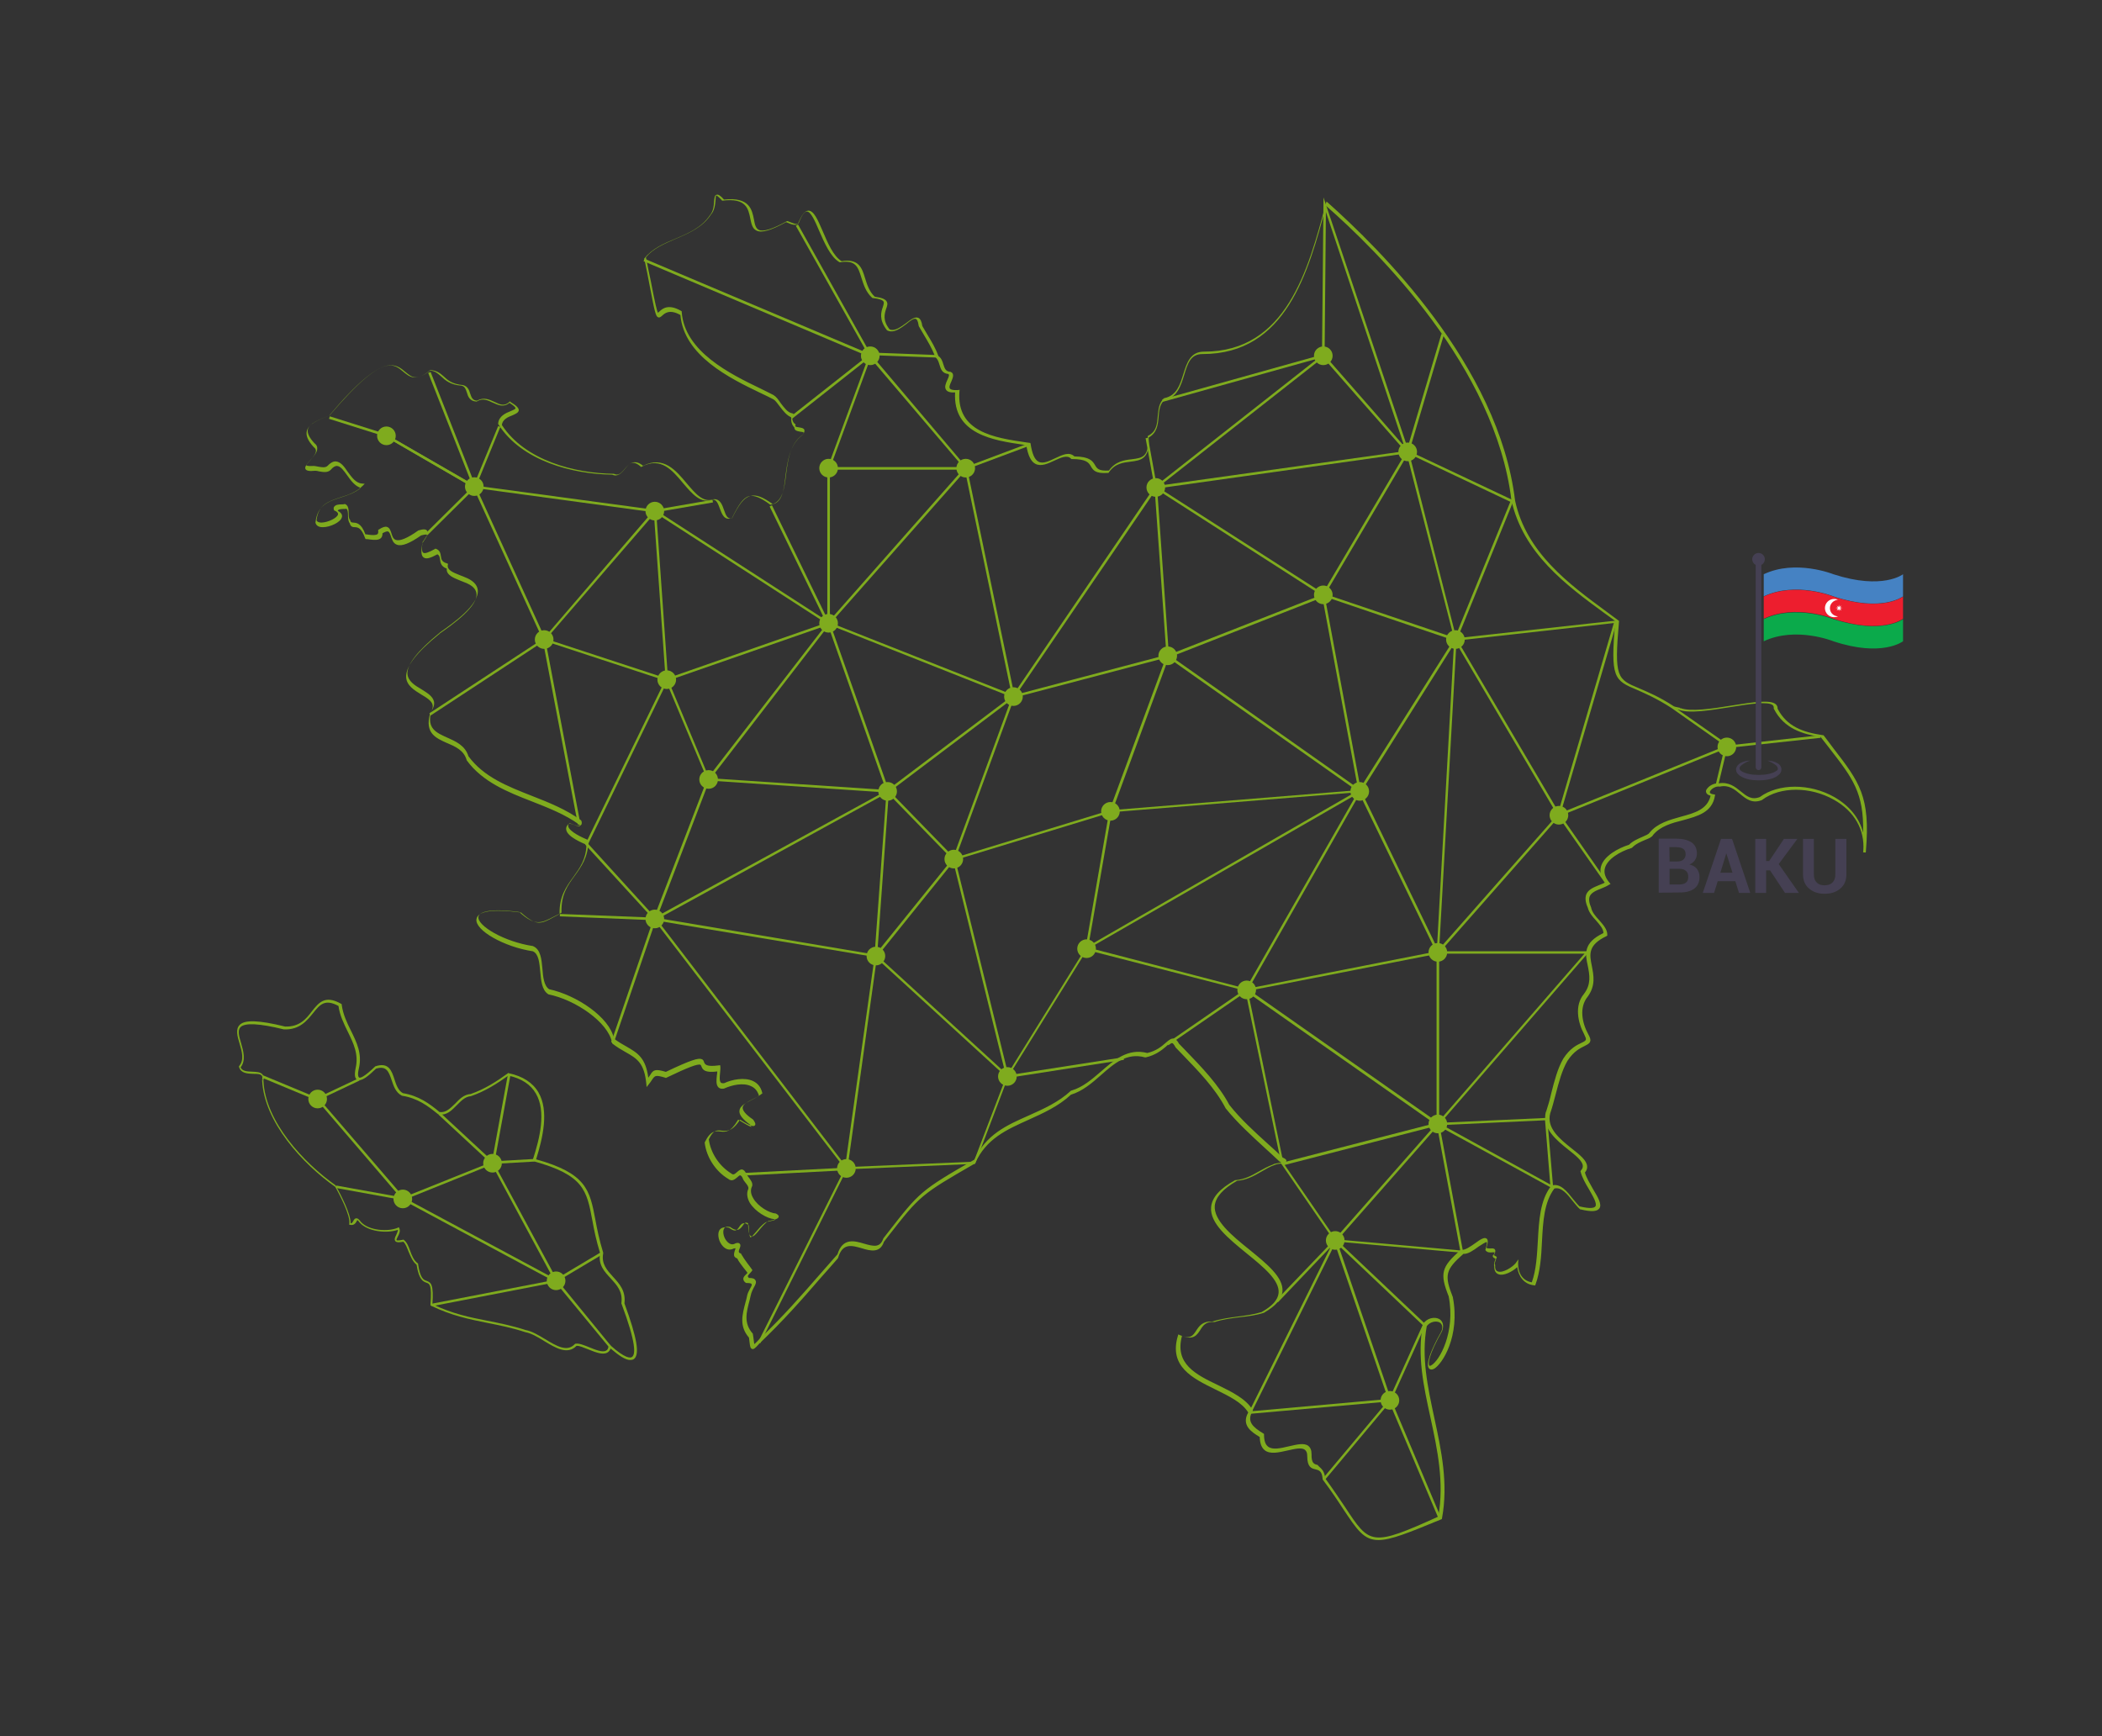 <?xml version="1.0" encoding="utf-8"?>
<!-- Generator: Adobe Illustrator 24.2.3, SVG Export Plug-In . SVG Version: 6.00 Build 0)  -->
<svg version="1.1" id="Layer_1" xmlns="http://www.w3.org/2000/svg" xmlns:xlink="http://www.w3.org/1999/xlink" x="0px" y="0px"
	 viewBox="0 0 968.8 800.3" style="enable-background:new 0 0 968.8 800.3;" xml:space="preserve">
<rect x="0" y="0" width="968.8" height="800.3" fill="#333333" stroke="none"/>
<style type="text/css">
	.st0{fill:#7FAB1E;}
	.st1{fill:#454053;}
	.st2{fill:#4582C3;}
	.st3{fill:#0BAA4B;}
	.st4{fill:#ED1E2E;}
	.st5{fill:#FFFFFF;}
</style>
<g>
	<g>
		<polygon class="st0" points="390.4,540 301,423.4 407.2,365.2 326.5,359.8 326.6,358.7 411.1,364.3 302.7,423.8 389.6,537.2 
			403.3,439.6 463.3,494.5 439,395.7 512.6,373.2 501.5,436.8 574.2,455.7 626.1,364.7 609.1,273.3 670.1,293.9 648.2,208.6 
			609.8,164.8 533.3,224.9 538.8,302.8 466.6,321.8 444.6,216.1 401.2,165.1 382.5,215.9 382.5,288.4 302.5,236.7 307.9,313.3 
			306.8,313.4 301.4,237 250.6,295.8 218.2,224.8 177.7,201.3 178.3,200.4 219.1,223.9 251,293.8 301.2,235.4 301.2,234.5 
			301.7,234.8 302.3,234.2 302.4,235.3 381.3,286.3 381.3,215.8 381.4,215.7 400.9,162.8 445.6,215.6 445.7,215.8 467.5,320.4 
			537.6,301.9 532.1,224.3 532.4,224.2 610,163.2 649.3,208.1 649.3,208.2 671.6,295.7 610.6,275 627.3,364.8 627.2,365 
			574.8,456.9 574.4,456.8 500.2,437.7 511.1,374.8 440.3,396.4 465.3,497.8 404.1,441.8 		"/>
	</g>
	<g>
		
			<rect x="210.1" y="515.2" transform="matrix(0.18 -0.984 0.984 0.18 -318.148 650.08)" class="st0" width="41.3" height="1.2"/>
	</g>
	<g>
		
			<rect x="227" y="535" transform="matrix(0.998 -5.665993e-02 5.665993e-02 0.998 -29.966 14.271)" class="st0" width="19.4" height="1.2"/>
	</g>
	<g>
		<circle class="st0" cx="326.6" cy="359.3" r="4.3"/>
	</g>
	<g>
		<circle class="st0" cx="307.3" cy="313.3" r="4.3"/>
	</g>
	<g>
		<circle class="st0" cx="250.8" cy="294.8" r="4.3"/>
	</g>
	<g>
		<circle class="st0" cx="301.8" cy="423.6" r="4.3"/>
	</g>
	<g>
		<circle class="st0" cx="381.9" cy="287.3" r="4.3"/>
	</g>
	<g>
		<circle class="st0" cx="301.8" cy="235.6" r="4.3"/>
	</g>
	<g>
		<circle class="st0" cx="178.1" cy="200.9" r="4.3"/>
	</g>
	<g>
		<circle class="st0" cx="218.6" cy="224.3" r="4.3"/>
	</g>
	<g>
		<circle class="st0" cx="381.9" cy="215.8" r="4.3"/>
	</g>
	<g>
		<circle class="st0" cx="445.1" cy="215.8" r="4.3"/>
	</g>
	<g>
		<circle class="st0" cx="467.1" cy="321.1" r="4.3"/>
	</g>
	<g>
		<circle class="st0" cx="401.1" cy="164" r="4.3"/>
	</g>
	<g>
		<circle class="st0" cx="609.9" cy="164" r="4.3"/>
	</g>
	<g>
		<circle class="st0" cx="609.9" cy="274.2" r="4.3"/>
	</g>
	<g>
		<circle class="st0" cx="648.8" cy="208.3" r="4.3"/>
	</g>
	<g>
		<circle class="st0" cx="532.7" cy="224.7" r="4.3"/>
	</g>
	<g>
		<circle class="st0" cx="538.2" cy="302.3" r="4.3"/>
	</g>
	<g>
		<circle class="st0" cx="511.8" cy="374" r="4.3"/>
	</g>
	<g>
		<circle class="st0" cx="409.1" cy="364.8" r="4.3"/>
	</g>
	<g>
		<circle class="st0" cx="500.8" cy="437.3" r="4.3"/>
	</g>
	<g>
		<circle class="st0" cx="439.6" cy="396" r="4.3"/>
	</g>
	<g>
		<circle class="st0" cx="403.7" cy="440.7" r="4.3"/>
	</g>
	<g>
		<circle class="st0" cx="626.7" cy="364.8" r="4.3"/>
	</g>
	<g>
		<circle class="st0" cx="670.8" cy="294.8" r="4.3"/>
	</g>
	<g>
		<circle class="st0" cx="718.5" cy="375.8" r="4.3"/>
	</g>
	<g>
		<circle class="st0" cx="662.7" cy="439" r="4.3"/>
	</g>
	<g>
		<circle class="st0" cx="574.6" cy="456.3" r="4.3"/>
	</g>
	<g>
		<circle class="st0" cx="662.7" cy="518.1" r="4.3"/>
	</g>
	<g>
		<circle class="st0" cx="256.3" cy="590.4" r="4.3"/>
	</g>
	<g>
		<circle class="st0" cx="464.3" cy="496.2" r="4.3"/>
	</g>
	<g>
		<circle class="st0" cx="390.1" cy="538.6" r="4.3"/>
	</g>
	<g>
		<circle class="st0" cx="227" cy="536.2" r="4.3"/>
	</g>
	<g>
		
			<ellipse transform="matrix(3.327784e-02 -0.999 0.999 3.327784e-02 -372.58 719.984)" class="st0" cx="185.9" cy="552.6" rx="4.3" ry="4.3"/>
	</g>
	<g>
		<circle class="st0" cx="146.4" cy="506.6" r="4.3"/>
	</g>
	<g>
		<circle class="st0" cx="640.6" cy="645.5" r="4.3"/>
	</g>
	<g>
		<circle class="st0" cx="615.4" cy="571.8" r="4.3"/>
	</g>
	<g>
		<circle class="st0" cx="795.9" cy="344.3" r="4.3"/>
	</g>
	<g>
		<polygon class="st0" points="280.6,620.9 255.8,590.8 226.7,536.8 185.7,553.3 145.5,506.4 165.2,497.1 165.7,498.1 147.3,506.8 
			186.1,551.9 227.2,535.4 256.8,590.1 281.5,620.3 		"/>
	</g>
	<g>
		
			<rect x="133.2" y="487.8" transform="matrix(0.384 -0.923 0.923 0.384 -380.543 432.447)" class="st0" width="1.2" height="27.2"/>
	</g>
	<g>
		<polygon class="st0" points="199.1,602.1 198.8,601 254.6,590.2 185.7,553.2 154.8,547.6 155.1,546.5 186.1,552.1 258,590.7 		"/>
	</g>
	<g>
		
			<rect x="214.2" y="508.1" transform="matrix(0.68 -0.733 0.733 0.68 -315.978 325.319)" class="st0" width="1.2" height="33.4"/>
	</g>
	<g>
		<g>
			<path class="st0" d="M635.3,709.9c-6.8,0-9.9-4.8-16.3-14.4c-2.4-3.7-5.4-8.2-9.3-13.4l-0.1-0.2v-0.2c-0.3-3.7-1.8-4-3.3-4.4
				c-1.8-0.4-3.8-0.9-3.8-6.1c0-1.4-0.3-2.3-1.1-2.9c-1.5-1.2-4.7-0.4-7.9,0.3c-4,0.9-8.1,1.9-10.6-0.1c-1.5-1.2-2.2-3.2-2.3-6.1
				c-3.8-2.3-8.6-5.4-5.3-11.3c-2.8-4.6-8.8-7.5-15.1-10.6c-10.6-5.2-21.6-10.6-17.3-24.8l0.2-0.6l0.6,0.3c4.9,2.1,6.1,0.3,7.6-2
				c1.3-2,2.9-4.5,7.4-4.2c3.7-1.2,7.8-1.8,11.7-2.3c3.8-0.5,7.6-1,11.1-2.1c4.9-2.8,7.5-5.6,7.8-8.8c0.5-5.8-6.9-11.9-14.8-18.3
				c-8.3-6.8-17-13.8-16.3-21.3c0.4-4.4,4-8.5,10.9-12.3l0.1-0.1h0.2c4.1-0.3,7.3-2,10.6-3.9c2.1-1.2,4.3-2.4,6.7-3.3
				c0.4-0.3,1.3-0.5,2.6-0.7c0.4-0.1,1-0.2,1.4-0.3c-0.2-0.1-0.4-0.2-0.8-0.3l-0.2-0.1c-2.2-2.1-4.5-4.2-6.7-6.2
				c-6.3-5.8-12.8-11.7-18.1-18.3c-4.9-9.4-12.7-17.3-20.1-25c-1-1-2-2.1-3-3.1l-0.1-0.2c-0.6-1.1-1.1-1.8-1.6-1.8
				c-0.7-0.2-1.7,0.7-2.8,1.7c-2,1.7-4.8,3.9-9.2,4.9h-0.2h-0.2c-8.3-2.3-14.2,2.8-20.3,8.2c-4.2,3.7-8.5,7.4-13.8,9
				c-5.8,5.4-12.8,8.5-19.6,11.6c-10,4.5-19.5,8.7-24.5,19.9l-0.1,0.2l-0.2,0.1c-24.8,14.3-25.2,14.7-39.8,33.4l-2,2.6
				c-1.8,5.4-6.3,4.2-10.2,3c-4.6-1.3-8.8-2.6-10.9,4.3l-0.1,0.3c-2.8,3.2-5.4,6.2-8.1,9.2c-8.8,10.2-17.2,19.7-28.2,30.2
				c-1.8,2.1-2.6,2.7-3.3,2.4c-0.8-0.3-0.9-1.3-1.1-2.8c-0.1-0.8-0.2-1.6-0.3-2.4c-4.6-5.3-3.1-10.6-1.6-16.3
				c0.3-1.1,0.6-2.2,0.8-3.3c0.2-0.9,0.7-1.9,1.2-2.8c0.5-0.9,1.1-1.9,0.8-2.3c-0.1-0.2-0.5-0.5-2.3-0.5h-0.2l-0.2-0.1
				c-0.7-0.5-1.1-1.1-1.1-1.7c-0.1-0.9,0.7-1.6,1.3-2.2c0.3-0.3,0.4-0.4,0.6-0.7c-0.6-0.8-1.2-1.6-1.8-2.3c-1.1-1.5-2.2-2.8-2.9-4.3
				c-0.6-0.2-1-0.5-1.3-0.9c-0.4-0.8-0.1-1.9,0.2-2.8c0.1-0.3,0.3-0.8,0.3-1c0,0-0.3,0-0.8,0.1c-1.7,0.9-3.4,0.6-4.9-0.9
				c-2-2-2.8-5.5-1.8-7.4c0.4-0.8,1.6-1.9,4.3-1.3l0.3,0.1c1.2,0.9,2.1,1.3,2.8,1.2c0.7-0.1,1.2-0.8,1.7-1.5c0.5-0.8,1.1-1.7,2-1.8
				c0.7-0.2,1.3,0.1,2.2,0.7l0.3,0.2v0.3c0.1,4.7,0.7,5.3,0.8,5.3c0.4,0,1.5-1.4,2.3-2.3c1.3-1.5,2.8-3.4,4.6-4.6l0.2-0.1
				c0.2-0.1,0.7-0.2,1.2-0.3c0.7-0.2,2.5-0.5,3-0.8c-0.1-0.1-0.2-0.2-0.3-0.3c-3.4-0.3-8.8-3.5-11.3-7.5c-1.3-2.3-1.6-4.5-0.7-6.5
				c0.2-1-0.6-1.9-1.3-2.8c-0.5-0.7-1.1-1.3-1.3-2.1c-0.5-1.1-0.9-1.3-1.1-1.3c-0.3-0.1-0.9,0.4-1.4,0.9c-1,0.8-2.4,2.2-4.2,0.7
				c-5.7-3.4-10-9.9-10.8-16.6v-0.2l0.1-0.2c2.6-5.3,4.9-5.1,7.2-4.8c2.2,0.2,4.5,0.5,7.8-5l0.3-0.5l0.5,0.3
				c2.8,1.8,4.9,2.9,5.7,3.1c-0.1-0.2-0.3-0.5-0.6-1c-3.6-2.6-5.2-4.7-5-6.5c0.2-2.2,2.7-3.4,5.3-4.8c1.3-0.7,2.7-1.3,3.7-2.2
				c-0.7-2.1-1.8-3.5-3.6-4.3c-3.7-1.8-8.9-0.5-12.3,1l-0.2,0.1c-1.1,0.2-1.9,0-2.5-0.5c-1.3-1.2-1-3.5-0.8-5.6
				c0.1-0.7,0.2-1.3,0.2-1.8c-5.7,0.7-6.7-0.7-7.3-2.3c-0.2-0.5-0.3-0.7-0.5-0.8c-1.3-0.5-5.9,1.3-15.7,6l-0.2,0.1l-0.2-0.1
				c-4.6-1.4-4.8-1-6.1,0.8c-0.4,0.7-1,1.5-1.8,2.5l-0.8,1l-0.1-1.3c-0.9-9.8-4.2-11.8-9.7-14.9c-1.8-1-3.8-2.2-5.9-3.8l-0.2-0.2
				v-0.3c-1.8-9.5-17.1-19.8-29.2-22.2l-0.2-0.1c-3-1.9-3.3-6.3-3.7-10.4s-0.7-8.2-3.4-9.4c-13.3-2-26.8-9.7-26-14.8
				c0.5-3.7,7.5-4.8,20.2-3.1h0.2l0.2,0.1c7.1,6.3,9.1,5.3,15.3,1.9c0.8-0.4,1.6-0.8,2.4-1.3c-0.2-8.2,3.2-12.7,6.3-17
				c3-4.2,5.9-8.1,6.1-14.9c-1.8-0.8-8.7-3.6-9.3-6.8c-0.2-0.7-0.1-1.8,1.1-2.8l0.2-0.2h0.3c0.3,0.1,0.9,0.3,1.6,0.5
				c0.8,0.3,2.7,1,3,0.8l0,0c0,0,0.1-0.2-0.1-0.7c-6.6-4.8-14.4-7.8-22-10.8c-11.1-4.3-22.6-8.9-29.9-18.8l-0.1-0.2
				c-1.3-4.6-5.3-6.3-9.1-7.9c-5.1-2.3-10.3-4.5-7.8-13.5l0.1-0.2c0.9-1.4,1.3-2.7,1.1-3.8c-0.4-2-2.8-3.4-5.3-4.9
				c-3.1-1.9-6.7-4.1-6.9-7.9c-0.3-4.8,4.5-11.2,15.2-19.9l0.5,0.6l-0.5-0.7l0.6-0.4c5.7-4,17.4-12.3,16.6-18.3
				c-0.3-2.1-2.1-3.8-5.3-5c-0.7-0.3-1.3-0.5-2-0.8c-3.2-1.3-6.7-2.6-6.4-5.6c-2.7-1-2.9-2.8-3.1-4.3c-0.2-1.2-0.3-1.8-1.2-2.3
				c-3.3,1.8-5.1,2.3-6.3,1.5c-1.2-0.8-1.3-2.7-0.7-6.3l0.1-0.3l0.3-0.5c0.6-0.9,2.1-3,1.8-3.4c0,0-0.3-0.4-2.7,0.3
				c-5.3,3.7-8.9,5.1-11.1,4.3c-1.8-0.6-2.3-2.4-2.8-3.8c-0.3-1-0.7-2-1.3-2.3c-0.5-0.2-1.4,0.1-2.6,0.8c0,0.9-0.2,1.7-0.7,2.2
				c-1.1,1.1-3.2,0.9-4.9,0.7c-0.7-0.1-1.3-0.2-1.8-0.2h-0.4l-0.2-0.4c-1.8-4.9-3.3-5-4.7-5.1c-0.9,0-2-0.1-2.4-1.8
				c-0.7-0.9-0.8-2.3-0.8-3.6s-0.1-2.7-0.8-3.1c-0.3,0.1-0.8,0.1-1.2,0.1c-0.8,0-2.3,0.1-2.6,0.6c0,0-0.1,0.1-0.1,0.3
				c1.8,0.9,2.1,2,1.9,2.8c-0.5,2.5-5.6,4.7-8.7,4.7c-2.6,0.1-3.3-1.3-3.5-2V241v-0.1c0.8-8.1,6.1-9.8,11.7-11.6
				c3.2-1,6.4-2.1,9.2-4.4c-2.7-0.8-4.6-3.4-6.3-5.8c-1.5-2.1-3-4.2-4.6-4.3c-0.9-0.1-1.9,0.5-3,1.8c-1.4,1.4-3.5,1-5.3,0.7
				c-0.7-0.2-1.3-0.3-1.9-0.3c-2.7,0.3-4,0-4.4-0.8c-0.5-1,0.6-2.2,2-3.8c1.3-1.5,3-3.3,2.8-4.8c-0.1-0.5-0.3-1-0.9-1.4
				c-2.8-3-3.8-5.4-3.3-7.5c0.8-3.3,5.2-5.1,10.3-7.1c12.9-15.3,21.8-22.7,27.8-23.2c3.4-0.3,5.5,1.5,7.4,3.1
				c2.9,2.4,5.2,4.3,11.1-0.7l0.2-0.2h0.3c2.9,0.2,4.4,1.5,6,2.9c1.8,1.7,3.9,3.6,8.9,4c2.2,0.6,2.8,2.3,3.3,3.9
				c0.6,1.8,1.1,3.2,3.2,3.3c3-1.8,5.7-0.5,8.1,0.6c2.4,1.2,4.5,2.1,6.7,0l0.3-0.3l0.3,0.3c2.8,1.7,3.8,2.8,3.8,3.8
				c-0.1,1.1-1.3,1.6-2.8,2.3c-2.1,0.8-4.7,1.9-5,4.5c10.7,16.4,33.6,22.3,51.6,22.5l0.3,0.1c1.8,0.8,3-0.3,4.7-2.3
				c1.9-2.3,4.3-4.9,8.5-1.5c9.4-4.7,15.1,2.1,20.1,8.1c4.1,4.8,7.6,9.1,12.5,7.3h0.1h0.1c2.8,0,3.7,2.7,4.5,5
				c0.9,2.7,1.7,4.3,3.7,3.8c3.1-6.2,5.3-9.4,8.5-10.3c2.7-0.7,5.7,0.5,10.3,3.8c4.3-1,5.1-6.5,5.8-12.8c0.9-6.8,1.9-14.7,7.9-19.1
				c0.6-0.8,0.5-1,0.5-1.1c-0.1-0.3-1-0.3-1.5-0.4c-1-0.2-2-0.3-2.5-1c-0.2-0.3-0.3-0.6-0.3-1c-1.2-1.1-1.7-3.2-1.3-4.6
				c-2.1-0.8-3.7-2.8-5.3-4.9c-1.1-1.4-2-2.8-3-3.4c-1.7-0.9-3.8-1.9-5.9-2.9c-14.2-6.8-35.4-17.2-37-36c-5-2.8-7.2-0.8-8.4,0.3
				c-0.6,0.5-1.1,1-1.8,0.8c-1.2-0.4-1.6-2.3-4.1-15.3c-0.6-3.2-1.3-6.9-2.3-11.5l-0.1-0.3l0.2-0.2c3.6-4.5,9-6.8,14.3-9
				c5.9-2.5,12-5.1,15.8-10.8c1.6-1.8,1.8-4.4,1.9-6.3c0.2-1.6,0.2-2.8,1.1-3.1c0.8-0.3,1.8,0.3,3.5,2.2c11.8-1.3,12.9,4.7,13.8,9.2
				c0.4,2.3,0.8,4.1,2.3,4.8c2,0.9,6.1-0.3,12.8-4l0.3-0.1l0.3,0.1c0.3,0.1,0.7,0.3,1,0.4c1.1,0.4,2.8,1.2,3.6,0.7
				c1.7-4.1,3.2-6,4.8-6l0,0c2.5,0,4.3,4.2,6.6,9.5c2.3,5.4,4.9,11.5,8.7,13.8c8-1.3,9.4,3.2,10.8,7.8c0.9,2.9,1.9,6.2,4.5,8.6
				c3.2,0.4,4.8,1.1,5.4,2.1c0.7,1,0.3,2.2-0.2,3.5c-0.7,2.2-1.7,5.3,1.6,9.4c2.3,1.1,5.2-1.1,7.7-2.9c2.1-1.6,3.9-3,5.5-2.4
				c1,0.4,1.6,1.7,1.9,3.8c0.8,1.3,1.6,2.7,2.3,3.9c2,3.3,3.8,6.3,5.1,9.9c1.4,1,1.9,2.5,2.3,3.9c0.6,1.8,1,3.3,3.3,3.4l0.2,0.1
				c1.7,0.8,0.8,2.8,0.2,4.3c-0.6,1.3-1.2,2.6-0.7,3.3c0.3,0.4,1.2,0.9,3.8,0.7l0.7-0.1l-0.1,0.7c-1.5,18.8,16.3,21.4,30.5,23.5
				l2.2,0.3l0.1,0.4c0.7,4.5,1.8,7.2,3.6,8.2c2.1,1.2,5-0.3,7.8-1.6c3.2-1.5,6.4-3.1,8.8-0.8c7.2,0.1,8.4,2.2,9.5,4
				c0.9,1.6,1.7,2.8,6.4,2.5c3.1-4.3,7.1-4.8,10.6-5.2c4.7-0.6,8.1-1,7.3-10.3v-0.4l0.3-0.2c3.7-1.9,4-5.3,4.3-8.9
				c0.3-3,0.5-6.2,2.9-8.3l0.1-0.1h0.2c5.6-1.2,7.1-6.3,8.6-11.1c1.6-5.1,3.2-10.3,9.5-10.3h0.1c37.9,0,48-37.9,56.1-68.3l0.3-0.9
				l0.7,0.6c23.2,20.7,78.7,74.9,86.2,137.3c5.2,24,24.8,38.4,42.2,51.2c1.8,1.3,3.7,2.7,5.4,4l0.3,0.2v0.3
				c-2.3,25.9-0.8,26.6,9.3,30.8c3.9,1.7,9.3,3.9,16,8.3l0,0c0.2,0.1,0.8,0.3,2.9,0.7l-0.1,0.7l0.2-0.6c4.6,1.8,14.8,0.3,23.8-1.2
				c9.5-1.5,17.8-2.8,20.2-0.5c0.6,0.5,0.8,1.2,0.8,2c4.3,8.2,11.5,10.8,20.8,12.2h0.3l0.2,0.2c1.5,2,3,3.9,4.3,5.7
				c12.1,15.7,17.2,22.3,15.1,47.4c0,0.3,0,0.5-0.1,0.8l-1.2-0.1c0-0.2,0.1-0.5,0.1-0.8c0.7-9.7-4.2-18.2-13.5-23.4
				c-10.9-6.2-24.8-6.2-33.1,0l-0.1,0.1c-4.5,1.8-7.3-0.5-10.1-2.8c-2.5-2.1-5.2-4.3-9.3-3.4h-0.1h-0.1c-1.3-0.3-3.3,0.7-4.1,1.8
				c-0.3,0.4-0.4,0.8-0.3,1c0.1,0.2,0.3,0.6,1.8,0.8l0.6,0.1l-0.1,0.6c-1.3,7.6-7.8,9.3-14.7,11.2c-5.2,1.3-10.5,2.8-13.8,6.8
				c-0.5,1-1.9,1.6-3.7,2.3c-1.9,0.8-4.3,1.8-5.9,3.5l-0.1,0.1l-0.2,0.1c-5.3,1.6-11.2,5.1-12.3,9.3c-0.6,2.2,0.2,4.5,2.2,6.8
				l0.4,0.5l-0.6,0.3c-1.1,0.7-2.4,1.3-3.7,1.8c-2.3,0.9-4.5,1.8-5.3,3.6c-0.5,1.3-0.3,3,0.7,5.3v0.1c0.4,1.9,2,3.8,3.6,5.5
				c1.9,2.2,3.9,4.4,3.8,6.9v0.3l-0.3,0.2c-8.8,4.2-7.9,8.5-6.8,13.9c0.8,4.2,1.8,8.9-1.9,14c-4.1,5-2.6,12.2,0.2,17.3
				c0.9,1.6,1.2,2.6,0.9,3.4c-0.3,1-1.3,1.4-2.6,2.1c-2,1-5,2.4-7.9,6.9c-2.5,4.3-4,10-5.4,15.4c-0.8,2.9-1.5,5.9-2.5,8.7l0,0
				c-1.8,6.9,4.5,11.9,10,16.3c3.7,2.9,6.8,5.4,7,8.1c0.1,1-0.2,2-1,2.9c0.6,2.3,2.2,4.9,3.7,7.6c2.3,3.8,4.3,7.2,2.9,9
				c-1,1.4-3.7,1.6-8.6,0.4h-0.2l-0.1-0.1c-1.1-0.9-2.1-2.3-3.3-3.7c-2.5-3.2-5.3-6.7-8.5-5.8c-4.7,6.3-5.2,15-5.7,24.3
				c-0.3,6.8-0.8,14-3,20l-0.2,0.4l-0.4-0.1c-4.9-0.5-7.3-4.4-7.8-8.4c-2.2,2.1-6.3,4.2-8.6,3.3c-1-0.3-2.1-1.3-2-3.8
				c-0.3-0.8,0.1-1.9,0.6-3.3l0,0c-0.5-0.3-1.2-0.6-1.3-1.2c0-0.3,0.2-0.7,0.6-1c0.3-0.7,0.3-0.8,0.3-0.8c-0.1,0-0.7,0-1,0
				c-0.9,0.1-2.3,0.2-3.1-0.8l-0.2-0.3l0.1-0.3c0.9-2.9,0.6-3.3,0.5-3.3c-0.4-0.2-2.5,1.3-3.8,2.1c-2.3,1.7-4.9,3.5-6.9,3.3
				c-8.3,7.3-8.9,9.8-4.9,19.9c3.5,18-4.9,31.1-8.7,33.1c-1.2,0.6-1.9,0.2-2.2-0.1c-1.7-1.7,0.4-7.9,5.6-17.1
				c0.8-1.9,0.5-3.4-0.8-4.2c-1.6-0.8-4.3-0.4-5.9,1.7c-2.6,14.2,0.4,27.9,3.5,42.4c3.2,14.8,6.5,30.2,3.5,46.3l-0.1,0.3l-0.3,0.1
				C649.1,706.6,641,709.9,635.3,709.9z M610.8,681.5c3.8,5.2,6.8,9.8,9.2,13.3c11.3,17.2,12,18.3,42.9,4.3
				c2.8-15.8-0.4-30.9-3.6-45.6c-3.2-14.7-6.2-28.5-3.5-43l0.1-0.3c1.9-2.7,5.3-3.3,7.4-2.2c1.8,1,2.3,3.2,1.3,5.7
				c-6.2,10.9-6.5,15.1-5.8,15.8c0.2,0.2,0.7,0,0.8-0.1c3.8-2,11.3-15.3,8.1-31.8c-4.2-10.6-3.4-13.6,5.4-21.3l0.2-0.2h0.3
				c1.6,0.3,4.3-1.6,6.4-3.1c2.3-1.7,4.1-2.8,5.1-2.1c0.8,0.5,0.8,1.8,0,4.3c0.5,0.3,1.3,0.3,1.9,0.3c0.8-0.1,1.6-0.1,2,0.5
				c0.4,0.6,0.1,1.4-0.2,2.1l-0.1,0.2l-0.2,0.1l-0.1,0.1c0.2,0.1,0.3,0.2,0.5,0.3c0.3,0.2,0.5,0.3,0.7,0.4l0.3,0.3l-0.3,0.7
				c-0.2,0.6-0.8,2.3-0.7,2.6l0.2,0.2v0.2c-0.1,1.6,0.3,2.6,1.3,2.9c2.3,0.8,6.8-2,8.3-4l1.1-1.6l-0.1,1.9c-0.1,3.6,1.5,7.9,6.3,8.7
				c2.1-5.8,2.4-12.7,2.8-19.3c0.5-9.1,1-18.4,6-25l0.1-0.2l0.2-0.1c4.1-1.3,7.2,2.8,9.9,6.2c1.1,1.3,2.1,2.6,3,3.4
				c5.1,1.2,6.8,0.7,7.3,0c0.9-1.3-1.1-4.6-2.9-7.8c-1.7-2.8-3.3-5.7-3.9-8.2l-0.1-0.2l0.2-0.3c0.7-0.8,1-1.5,0.9-2.3
				c-0.2-2.2-3.3-4.7-6.6-7.3c-5.5-4.4-12.4-9.9-10.4-17.6l0.9,0.3l-0.8-0.3c0.9-2.7,1.7-5.5,2.4-8.6c1.4-5.5,2.9-11.3,5.5-15.8
				c3.1-4.8,6.3-6.3,8.4-7.3c1.1-0.5,1.8-0.9,2-1.4c0.2-0.5-0.2-1.3-0.8-2.6c-2.9-5.4-4.5-13.2-0.1-18.5c3.5-4.6,2.6-8.9,1.8-13
				c-1.2-5.4-2.2-10.6,7.2-15.1c0-2-1.7-3.8-3.4-5.8c-1.7-1.8-3.3-3.8-3.8-5.9c-1.1-2.5-1.3-4.5-0.7-6.1c0.9-2.3,3.5-3.3,5.9-4.3
				c1-0.4,2.1-0.8,2.9-1.3c-2-2.4-2.7-4.9-2-7.3c1.3-4.8,7.8-8.4,12.9-10c1.8-1.8,4.3-2.8,6.3-3.7c1.4-0.6,2.8-1.2,3.1-1.8l0.1-0.1
				c3.5-4.3,9-5.8,14.3-7.3c6.3-1.7,12.3-3.3,13.8-9.7c-1.1-0.3-1.8-0.8-2-1.4c-0.3-0.7-0.1-1.4,0.6-2.1c1-1.3,3.3-2.4,5.1-2.2
				c4.7-0.8,7.6,1.6,10.2,3.7c2.7,2.2,5,4.1,8.8,2.6c8.6-6.3,23-6.4,34.3,0c7,4,11.7,9.8,13.3,16.5c0.4-18.5-4.8-25.1-15.3-38.7
				c-1.3-1.8-2.8-3.5-4.3-5.5c-8.3-1.3-16.8-3.8-21.5-12.9l-0.1-0.2v-0.2c0.1-0.5-0.1-0.9-0.4-1.3c-2-1.9-10.8-0.6-19.3,0.8
				c-9.6,1.5-19.4,3.2-24.3,1.2l0,0c-0.1,0-0.1,0-0.2,0l23.3,16.3l-0.7,0.9l-25.6-18l0,0c-6.8-4.4-12-6.6-15.8-8.3
				c-10.5-4.4-12.4-5.3-10-31.7c-1.7-1.3-3.4-2.5-5.2-3.8c-17.5-12.8-37.3-27.5-42.7-51.9c-7.4-61.4-61.7-114.9-85.4-135.7
				c-8.2,30.7-18.5,68.3-56.9,68.3h-0.1c-5.5,0-6.8,4.4-8.4,9.6c-1.5,4.9-3.2,10.5-9.3,11.8c-2,1.9-2.3,4.7-2.5,7.5
				c-0.3,3.7-0.7,7.4-4.6,9.6c0.7,10-3.7,10.5-8.3,11.1c-3.3,0.4-7.2,0.8-10,4.9l-0.2,0.3h-0.3c-5.8,0.4-6.8-1.3-7.8-3
				c-1-1.7-2-3.4-8.8-3.4h-0.2l-0.2-0.2c-1.7-1.8-4.6-0.5-7.6,0.9s-6.2,2.9-8.8,1.5c-2.1-1.1-3.4-3.9-4.2-8.6l-1.3-0.2
				c-13.8-2-32.6-4.8-31.5-24.1c-2.3,0.1-3.6-0.3-4.2-1.3c-0.8-1.2-0.1-2.9,0.6-4.4c0.8-1.7,1-2.4,0.5-2.8c-2.9-0.3-3.5-2.3-4.1-4.3
				c-0.4-1.3-0.8-2.6-1.8-3.3l-29.9-1.1l0.1-1.2l29.3,1.1c-1.3-3.2-3-6.1-4.8-9.1c-0.8-1.3-1.6-2.7-2.4-4.1l-0.1-0.3
				c-0.3-2.2-0.8-2.9-1.3-3.1c-0.9-0.4-2.7,0.9-4.3,2.3c-2.7,2-5.9,4.5-8.9,3l-0.2-0.2c-3.7-4.8-2.6-8.3-1.8-10.6
				c0.4-1.3,0.6-2,0.3-2.5c-0.4-0.7-2-1.3-4.8-1.6h-0.2l-0.2-0.1c-3-2.7-4-6.2-5-9.3c-1.5-4.8-2.5-8.3-9.8-7.1H387l-0.2-0.1
				c-4.1-2.5-6.8-8.8-9.3-14.5c-1.8-4.3-3.8-8.8-5.6-8.8l0,0c-0.8,0-2.1,0.9-3.8,5.4l-0.2,0.2c-1.2,1.1-3.3,0.3-4.8-0.4
				c-0.2-0.1-0.5-0.2-0.8-0.3c-7,3.8-11.2,5.1-13.6,3.9c-2-0.9-2.4-3.2-2.9-5.6c-0.9-4.5-1.9-9.6-12.8-8.2h-0.2l-0.2-0.3
				c-1.9-2-2.4-2.1-2.5-2.1c-0.2,0.2-0.3,1.3-0.3,2.1c-0.2,2.1-0.4,4.8-2.2,6.8c-3.8,5.8-10.1,8.5-16.2,11.1
				c-5.3,2.3-10.3,4.4-13.7,8.5c0.9,4.4,1.6,8.1,2.3,11.2c1.8,9.3,2.8,14,3.3,14.4c0-0.1,0.3-0.3,0.6-0.6c1.4-1.3,4.1-3.7,10-0.3
				l0.3,0.2v0.3c1.3,18.3,22.4,28.6,36.3,35.3c2.2,1.1,4.3,2.1,6,3c1.3,0.8,2.3,2.2,3.3,3.7c1.6,2.1,3.2,4.3,5.2,4.7l0.8,0.2
				l-0.4,0.7c-0.5,0.9-0.3,3.2,1,4l0.3,0.3l-0.1,0.4c-0.1,0.2-0.1,0.3,0,0.4c0.2,0.3,1.1,0.4,1.7,0.5c1,0.2,2.1,0.3,2.4,1.1
				c0.3,0.8-0.3,1.7-0.7,2.3l-0.2,0.1c-5.7,4.1-6.7,11.7-7.5,18.3c-0.8,6.5-1.7,12.7-7,13.8l-0.3,0.1l-0.2-0.2
				c-4.3-3.2-7.3-4.3-9.5-3.8c-2.8,0.7-4.9,4-7.8,9.8l-0.1,0.3l-0.3,0.1c-3.3,1.1-4.4-2-5.3-4.4c-0.9-2.5-1.6-4.2-3.3-4.2
				c-5.6,2.1-9.5-2.7-13.7-7.6c-5-6-10.2-12.2-19-7.6l-0.3,0.2l-0.3-0.3c-3.6-3.1-5.2-1.3-7.2,1.2c-1.5,1.8-3.3,3.8-5.8,2.6
				c-18.3-0.2-41.8-6.3-52.5-23.2l-0.1-0.2v-0.2c0.3-3.4,3.5-4.8,5.8-5.7c0.9-0.4,2.2-0.9,2.2-1.3c0-0.3-0.3-0.9-2.8-2.5
				c-2.7,2.3-5.2,1-7.7-0.1c-2.3-1.1-4.6-2.2-7.2-0.6l-0.2,0.1h-0.2c-3-0.2-3.8-2.3-4.3-4.1c-0.5-1.5-0.9-2.8-2.4-3.2
				c-5.3-0.4-7.6-2.5-9.5-4.3c-1.5-1.3-2.7-2.5-5.1-2.7c-6.6,5.4-9.5,2.9-12.4,0.5c-1.8-1.5-3.7-3.1-6.6-2.8
				c-5.8,0.5-14.3,7.8-27.2,22.9l-0.1,0.1l-0.2,0.1c-4.9,1.9-9.1,3.6-9.8,6.3c-0.4,1.7,0.6,3.8,3,6.4c0.8,0.6,1.3,1.3,1.3,2.2
				c0.2,1.9-1.6,3.9-3.2,5.6c-0.7,0.8-1.9,2.1-1.8,2.4c0,0,0.3,0.5,3.3,0.3c0.8,0,1.4,0.2,2.1,0.3c1.7,0.3,3.3,0.6,4.3-0.3
				c1.3-1.4,2.7-2.2,3.9-2.1c2.2,0.2,3.8,2.3,5.4,4.7c1.9,2.6,3.8,5.3,6.6,5.5l1.3,0.1l-0.9,0.9c-3,3-6.8,4.3-10.4,5.4
				c-5.4,1.8-10.1,3.3-10.9,10.5c0.3,0.9,1.4,1.1,2.3,1.1c3.1-0.1,7.3-2.2,7.6-3.8c0.1-0.6-0.4-1.2-1.5-1.7l-0.3-0.1l-0.1-0.3
				c-0.3-0.8,0-1.3,0.2-1.5c0.7-0.9,2.2-1,3.4-1c0.4,0,0.9,0,1.2-0.1l0.2-0.1l0.2,0.1c1.5,0.6,1.6,2.5,1.6,4.2c0,1.2,0,2.4,0.6,3
				l0.1,0.1v0.2c0.3,0.9,0.5,0.9,1.4,1c1.5,0.1,3.7,0.2,5.6,5.4c0.5,0,1,0.1,1.6,0.2c1.6,0.2,3.3,0.3,4-0.3c0.3-0.3,0.4-0.8,0.3-1.6
				v-0.3l0.3-0.2c1.7-1.1,2.9-1.5,3.8-1.2c1.2,0.4,1.6,1.7,2,2.9c0.4,1.3,0.8,2.7,2.1,3.1c1.8,0.6,5.3-0.8,10.2-4.3l0.2-0.1
				c2.3-0.7,3.5-0.6,4,0.2c0.8,1.1-0.5,2.8-1.8,4.7l-0.3,0.4c-0.5,2.8-0.4,4.6,0.3,5c0.7,0.5,2.4-0.1,5.3-1.7l0.3-0.2l0.3,0.1
				c1.8,0.7,2,2.1,2.2,3.3c0.2,1.4,0.3,2.7,2.8,3.4l0.5,0.2l-0.1,0.5c-0.4,2.3,2.1,3.4,5.7,4.8c0.7,0.3,1.4,0.5,2,0.8
				c3.7,1.4,5.8,3.4,6.1,5.9c0.8,6.8-11.3,15.3-17.1,19.4l-0.5,0.4l0,0c-10.3,8.4-15.1,14.7-14.8,19c0.3,3.3,3.3,5.2,6.4,7
				c2.7,1.7,5.2,3.2,5.8,5.6c0.3,1.4-0.1,2.9-1.2,4.6c-2.2,7.9,2.2,9.8,7.3,12.1c3.8,1.7,8.3,3.6,9.8,8.6
				c7.1,9.6,17.9,13.8,29.3,18.3c7.7,3,15.7,6.2,22.4,11.1l0.2,0.1l0.1,0.2c0.2,0.3,0.5,1.4-0.1,2c-0.8,0.8-2.5,0.2-4.3-0.5
				c-0.4-0.2-0.8-0.3-1.1-0.4c-0.4,0.5-0.6,1-0.5,1.5c0.5,2.5,6.7,5.3,8.9,6.2l0.4,0.2v0.4c-0.1,7.5-3.3,11.8-6.3,16
				c-3.3,4.5-6.3,8.7-6.1,16.7v0.3l-0.3,0.2c-1,0.5-1.9,1-2.8,1.4c-6.3,3.3-8.9,4.8-16.4-1.9c-16.8-2.2-18.6,1.1-18.8,2.2
				c-0.6,4.1,11.8,11.5,25.1,13.5l0.2,0.1c3.4,1.5,3.8,6,4.2,10.3c0.3,3.9,0.7,7.9,3.1,9.5c12.6,2.7,27.9,12.9,29.9,22.8
				c2,1.5,3.9,2.6,5.7,3.6c5.2,3,8.9,5.2,10.1,14.4c0.3-0.5,0.7-0.9,0.9-1.3c1.4-2.3,2.2-2.9,7.2-1.4c11.9-5.7,15-6.4,16.4-5.9
				c0.8,0.2,1,0.8,1.2,1.4c0.4,1,0.9,2.3,6.8,1.5l0.6-0.1l0.1,0.6c0.1,0.7,0,1.7-0.1,2.8c-0.2,1.8-0.4,3.9,0.4,4.7
				c0.3,0.2,0.8,0.3,1.5,0.2c3.6-1.7,9.3-2.8,13.2-1c2.2,1,3.7,2.8,4.3,5.4l0.1,0.3l-0.3,0.2c-1.2,1-2.7,1.8-4.2,2.5
				c-2.3,1.2-4.5,2.3-4.6,3.8c-0.1,1.4,1.4,3.3,4.7,5.5l0.2,0.2c0.7,1,1.3,2,0.7,2.6c-0.3,0.3-1,1.1-6.8-2.7
				c-3.5,5.6-6.2,5.3-8.5,5.1c-2.1-0.3-3.8-0.4-5.9,4c0.8,6.3,4.9,12.4,10.3,15.7c0.9,0.8,1.5,0.5,2.7-0.6c0.8-0.7,1.5-1.3,2.4-1.2
				c0.8,0.2,1.3,0.8,1.9,2c0.3,0.6,0.7,1.2,1.2,1.8c0.8,1.1,1.8,2.3,1.5,3.8l-0.1,0.2c-0.8,1.7-0.6,3.5,0.6,5.5
				c2.2,3.8,7.4,6.8,10.4,7l0.2,0.1c0.3,0.2,1.3,0.7,1.1,1.4c-0.2,1-1.8,1.3-3.9,1.8c-0.4,0.1-0.8,0.2-0.9,0.2
				c-1.7,1.1-3.1,2.9-4.3,4.3c-1.5,1.8-2.4,3-3.5,2.7c-0.8-0.3-1.4-1.4-1.5-6c-0.4-0.3-0.8-0.3-1.1-0.3c-0.5,0.1-0.9,0.7-1.3,1.3
				c-0.6,0.8-1.3,1.8-2.4,2c-1,0.2-2.1-0.3-3.5-1.3c-1.4-0.3-2.3-0.1-2.8,0.8c-0.8,1.5-0.1,4.4,1.6,6.1c0.8,0.8,2.1,1.6,3.6,0.7
				l0.2-0.1c0.7-0.2,1.5-0.3,1.9,0.3c0.5,0.6,0.2,1.3-0.1,2.1c-0.3,0.7-0.5,1.4-0.3,1.8c0.1,0.2,0.3,0.3,0.8,0.5l0.2,0.1l0.1,0.3
				c0.8,1.4,1.8,2.8,2.9,4.3c0.7,0.8,1.3,1.8,2,2.7l0.2,0.3l-0.2,0.3c-0.2,0.4-0.7,0.8-1,1.2c-0.4,0.5-0.9,0.9-0.9,1.3
				c0,0.3,0.2,0.5,0.5,0.8c1.7,0,2.6,0.3,3,1.1c0.6,0.9-0.1,2.2-0.8,3.4c-0.4,0.8-0.9,1.8-1.1,2.5c-0.3,1.2-0.6,2.3-0.8,3.3
				c-1.5,5.6-2.8,10.5,1.4,15.3l0.1,0.1v0.2c0.2,1,0.3,1.9,0.4,2.7c0.1,0.8,0.2,1.8,0.3,1.9c0-0.1,0.5-0.3,2.2-2.2
				c10.9-10.4,19.3-20,28.1-30.1c2.6-3,5.3-6,8-9.1c2.4-7.8,7.9-6.2,12.3-4.9c4.5,1.3,7.3,1.9,8.8-2.3l0.1-0.2l2.1-2.7
				c14.4-18.5,15-19.3,39.9-33.6c5.2-11.5,14.8-15.8,25-20.3c6.7-3,13.7-6.1,19.4-11.4l0.1-0.1h0.2c5.2-1.5,9.4-5.2,13.6-8.8
				c6.1-5.3,12.3-10.8,21.3-8.5c4.1-0.9,6.7-3.1,8.5-4.7c1.5-1.3,2.6-2.2,3.8-1.9c0.8,0.2,1.6,0.9,2.3,2.3c1,1,1.9,2,2.9,3
				c7.5,7.8,15.3,15.8,20.3,25.2c5.1,6.5,11.6,12.4,17.9,18.1c2.3,2,4.5,4.1,6.7,6.2c1.1,0.5,1.8,0.9,1.7,1.6
				c-0.1,0.8-1.2,0.9-2.8,1.2c-0.7,0.1-1.8,0.3-2.1,0.4l-0.1,0.1h-0.1c-2.4,0.8-4.5,2.1-6.6,3.3c-3.4,2-6.8,3.8-11,4.1
				c-6.5,3.7-9.8,7.4-10.3,11.4c-0.6,6.8,7.8,13.8,15.9,20.3c8.1,6.6,15.8,12.8,15.3,19.3c-0.3,3.5-3.1,6.7-8.3,9.7l-0.1,0.1
				c-3.6,1.2-7.5,1.7-11.3,2.1c-3.9,0.5-7.9,1-11.5,2.2h-0.1h-0.1c-3.9-0.3-5.2,1.6-6.5,3.7c-1.5,2.3-3.1,4.8-8.4,2.7
				c-3.5,12.9,6.3,17.8,16.8,22.8c6.3,3.1,12.8,6.3,15.7,11.3l0.2,0.3l-0.2,0.3c-2.9,4.9,0.4,7.5,5,10.3l0.3,0.2v0.3
				c0,2.8,0.6,4.5,1.8,5.5c2.1,1.7,5.9,0.8,9.7-0.1c3.6-0.8,6.9-1.7,8.9-0.2c1,0.8,1.5,2,1.5,3.8c-0.1,4.3,1.2,4.6,2.8,5
				C608.3,676.7,610.4,677.3,610.8,681.5z"/>
		</g>
		<g>
			<path class="st0" d="M290.4,626.9c-2,0-4.9-1.8-9-5.3c-0.3,0.9-0.8,1.5-1.5,1.9c-2.2,1.2-5.5-0.2-8.8-1.5
				c-2.1-0.8-4.2-1.8-5.4-1.6c-4.2,4.3-9.7,0.9-15-2.3c-2.9-1.8-5.8-3.5-8.5-4c-6.4-2.1-12.1-3.2-17.6-4.3
				c-8.4-1.7-16.4-3.3-25.9-7.9l-0.3-0.2v-0.4c0.7-9.1-0.4-9.5-1.8-10c-1.6-0.6-3.5-1.3-4.6-8.3c-1.9-1.5-2.8-4-3.8-6.3
				c-0.7-1.8-1.3-3.4-2.3-4.3c-2.1,0.4-3.2,0.3-3.7-0.3c-0.6-0.8-0.1-1.8,0.4-2.8c0.3-0.8,0.8-1.7,0.8-2.4
				c-5.3,1.8-13.9,0.8-17.6-3.3c-0.8-1.1-1.1-1.2-1.1-1.2s-0.2,0.3-0.3,0.5c-0.4,0.8-1.2,2.1-3,1.7l-0.5-0.1l0.1-0.5
				c0.5-3.8-4.4-13.1-6.3-16.6l-0.2-0.3c-15-10.6-32.8-29.8-33.7-49.2h0.7l-0.7-0.2c0.2-0.9,0.2-1.5-0.2-1.9
				c-0.6-0.8-2.2-0.8-3.9-0.8c-2.5-0.1-5.7-0.2-6.5-3.1l-0.1-0.3l0.2-0.3c2.3-2.8,1.2-6.6,0.1-10.3c-1-3.3-1.9-6.5,0-8.5
				c2.3-2.5,8.8-2.3,21,0.7c6.8,0.2,9.8-3.7,12.4-7.1c3.1-3.9,6-7.6,13.4-3.4l0.3,0.2v0.3c0.6,4.4,2.4,8.2,4.2,11.8
				c2.7,5.5,5.3,10.7,3.7,17.5c-0.8,3.3-0.1,4,0.1,4.2c0.6,0.3,2.4-0.3,7.4-5.1l0.1-0.1h0.1c6.1-2,7.4,2.1,8.7,6
				c0.8,2.6,1.8,5.3,3.9,6.4c7.3,1.2,12.2,4.8,16.9,8.7c2.9,0.4,4.9-1.7,7.1-3.8c2-2.1,4.1-4.3,7.2-4.5c6.4-2.2,12-5.8,17.1-9.5
				l0.2-0.2l0.3,0.1c6.5,1.4,11.1,4.4,13.7,8.9c4.9,8.5,2,20.8-1.1,30.8c23.2,6.5,24.7,14.1,27.3,27.8c0.8,4.4,1.8,9.3,3.6,15.2v0.2
				v0.2c-0.9,4.8,1.8,7.7,4.5,10.7c2.9,3.2,6,6.4,5.3,12.3c5.8,15.8,7.2,23.7,4.3,25.7C291.6,626.8,291.1,626.9,290.4,626.9z
				 M280.6,619.5l0.8,0.7c6.7,6,9.1,5.9,9.9,5.3c1.6-1.1,2-6.2-4.8-24.4l-0.1-0.2v-0.2c0.7-5.4-2.1-8.3-5-11.5
				c-2.8-3-5.8-6.2-4.8-11.5c-1.8-5.8-2.8-10.8-3.6-15.2c-2.6-13.8-3.9-20.8-27-27.2l-0.6-0.2l0.2-0.6c3.2-9.8,6.2-22.2,1.4-30.4
				c-2.4-4.2-6.7-7-12.7-8.3c-5.2,3.7-10.8,7.3-17.3,9.5H217c-2.7,0.2-4.5,2.2-6.5,4.2c-2.3,2.3-4.6,4.8-8.3,4.2h-0.2l-0.1-0.1
				c-4.7-3.8-9.4-7.4-16.6-8.5l-0.2-0.1c-2.7-1.4-3.7-4.4-4.6-7.1c-1.3-3.8-2.3-6.8-7.2-5.3c-3.4,3.3-6.8,6.2-8.7,5.1
				c-1.1-0.6-1.3-2.3-0.7-5.3c1.5-6.4-1-11.5-3.6-16.8c-1.8-3.7-3.7-7.5-4.3-11.9c-6.3-3.4-8.6-0.6-11.7,3.3
				c-2.8,3.4-6.2,7.8-13.4,7.5h-0.1c-11.4-2.8-18-3.1-20-1c-1.4,1.5-0.6,4.3,0.3,7.3c1.1,3.8,2.3,8-0.2,11.2c0.7,1.7,2.6,1.9,5.3,2
				c2,0.1,3.8,0.1,4.8,1.3c0.5,0.7,0.7,1.6,0.4,2.8c0.9,19,18.5,37.8,33.3,48.3l0.1,0.1l0.3,0.6c2,3.8,6.6,12.4,6.5,16.8
				c0.7,0,0.9-0.5,1.3-1.2c0.3-0.5,0.6-1.1,1.3-1.1c0.6-0.1,1.2,0.4,2.1,1.6c3.7,4.2,12.7,4.6,16.9,2.8l0.6-0.3l0.3,0.6
				c0.5,1.3-0.2,2.7-0.8,3.8c-0.3,0.5-0.7,1.4-0.5,1.6c0,0,0.3,0.3,2.8-0.2l0.3-0.1l0.3,0.2c1.3,1,2.1,2.9,2.8,4.9
				c0.8,2.3,1.8,4.6,3.5,5.8l0.2,0.2v0.3c1,6.6,2.6,7.2,3.9,7.6c2.1,0.8,3.3,1.6,2.7,10.8c9.3,4.4,17,6,25.3,7.6
				c5.5,1.1,11.2,2.2,17.7,4.3c2.8,0.5,5.8,2.3,8.8,4.1c5.3,3.2,10.2,6.2,13.8,2.4l0.2-0.2h0.2c1.5-0.3,3.7,0.6,6.2,1.6
				c2.9,1.2,6.2,2.5,7.8,1.6c0.7-0.3,1-1,1.2-2.1L280.6,619.5z"/>
		</g>
	</g>
	<g>
		
			<rect x="254.5" y="583.5" transform="matrix(0.859 -0.512 0.512 0.859 -261.257 218.739)" class="st0" width="24.6" height="1.2"/>
	</g>
	<g>
		<polygon class="st0" points="662.9,699.7 640.1,645.8 614.7,571.7 615,571.4 662.1,517.9 662.1,438.8 718.1,375.3 718.2,375.2 
			795.7,343.7 795.8,343.7 839,338.9 839.1,340.1 796,344.8 718.8,376.2 663.3,439.2 663.3,518.3 663.1,518.5 616.1,571.9 
			641.2,645.3 664,699.3 		"/>
	</g>
	<g>
		<path class="st0" d="M610.7,682.1l-0.8-0.8l29.5-35.2l-64.2,5.7l39.6-80l-24.5-35.7l0.8-0.2l72.1-18.6l11.2,60.2l-58.6-5.2
			l-38.7,78.2l64.9-5.8L610.7,682.1z M615.7,571.3l57.3,5.1l-10.7-57.5l-70.2,18.1L615.7,571.3z"/>
	</g>
	<g>
		<polygon class="st0" points="641.1,645.8 640.1,645.3 655.7,610.8 615.4,572.6 589,600.3 588.1,599.5 615.4,571 657.1,610.5 		"/>
	</g>
	<g>
		<path class="st0" d="M715.9,548l-55.3-30.3l52.5-2.4L715.9,548z M664.7,518.6l49.8,27.4l-2.4-29.6L664.7,518.6z"/>
	</g>
	<g>
		<path class="st0" d="M590.6,536.7l-16.5-79.4l-35.6,24.5l-0.7-0.9l36-24.8l-0.2-1l1,0.7l87.9-17.3h70.1l-69.9,80.5l-87.4-61.3
			l16.3,78.8L590.6,536.7z M576,456.6l86.7,60.8l67.6-77.8h-67.5L576,456.6z"/>
	</g>
	<g>
		<path class="st0" d="M663.1,441.2l-37.1-76.5l0.2-0.3l44-69.8v-0.3l75.2-8.3L719,375.8l-1.1-0.3l25.9-88.3l-72.5,8.1L663.1,441.2z
			 M627.4,364.8l34.9,72l7.8-139.8L627.4,364.8z"/>
	</g>
	<g>
		<polygon class="st0" points="740,407.4 718,376 670.2,294.8 670.3,294.6 696.1,231.3 648.6,208.8 649.1,207.8 697.6,230.7 
			671.5,294.8 719,375.4 740.9,406.8 		"/>
	</g>
	<g>
		
			<rect x="784.5" y="352.6" transform="matrix(0.233 -0.972 0.972 0.233 265.133 1042.551)" class="st0" width="18.3" height="1.2"/>
	</g>
	<g>
		
			<rect x="628.6" y="180.8" transform="matrix(0.285 -0.959 0.959 0.285 295.755 759.22)" class="st0" width="56.3" height="1.2"/>
	</g>
	<g>
		<polygon class="st0" points="301.9,236.2 301.8,236.2 217.9,224.8 229.6,196.4 230.6,196.8 219.5,223.9 301.8,235 328.4,230.4 
			328.6,231.6 		"/>
	</g>
	<g>
		<polygon class="st0" points="610.1,275 609.6,274.7 532.2,225 528,202 529.1,201.8 533.2,224.3 609.7,273.4 648.1,208.3 
			611.1,97.7 610.5,164.4 610.1,164.5 536,185.2 535.7,184.1 609.3,163.5 610,91 649.4,208.4 		"/>
	</g>
	<g>
		
			<rect x="535.6" y="287.8" transform="matrix(0.931 -0.365 0.365 0.931 -65.659 229.638)" class="st0" width="77" height="1.2"/>
	</g>
	<g>
		<polygon class="st0" points="404.1,441.1 403.2,440.3 439.1,395.8 466.6,320.8 466.6,320.8 532.4,224.1 648.7,207.8 648.9,208.9 
			533.1,225.2 467.6,321.3 440.1,396.3 440.1,396.4 		"/>
	</g>
	<g>
		<path class="st0" d="M350.4,619.2l-1-0.5l40.3-80.7l59.1-2.5l15.1-39.6l36.7-59.2l0.1-0.1l123.7-71.3L511,374.5l0.3-0.8l26.7-72.3
			l89.8,63.3l-0.8,0.4l-125.8,72.4l-36.5,58.8l-15.3,40.2h-0.3l-58.8,2.5L350.4,619.2z M538.6,303.3l-25.8,70.1l112.4-9.1
			L538.6,303.3z"/>
	</g>
	<g>
		
			<rect x="464" y="491.4" transform="matrix(0.988 -0.154 0.154 0.988 -70.03 81.685)" class="st0" width="54.4" height="1.2"/>
	</g>
	<g>
		
			<rect x="341.4" y="539.3" transform="matrix(0.999 -5.178734e-02 5.178734e-02 0.999 -27.467 19.665)" class="st0" width="48.7" height="1.2"/>
	</g>
	<g>
		
			<rect x="261.9" y="451.6" transform="matrix(0.324 -0.946 0.946 0.324 -230.357 581.863)" class="st0" width="60.2" height="1.2"/>
	</g>
	<g>
		<polygon class="st0" points="404.2,441.3 301.7,424.2 258,422.4 258.1,421.3 301.9,423 403.1,440 408.7,363.4 440.1,395.7 
			439.2,396.4 409.6,366 		"/>
	</g>
	<g>
		<path class="st0" d="M408.9,365.7L381,286.4l87.3,34.5L408.9,365.7z M382.9,288.3l26.6,75.5l56.5-42.6L382.9,288.3z"/>
	</g>
	<g>
		<polygon class="st0" points="326.4,360.3 306.9,313.8 250.9,295.4 198.5,329.8 197.9,328.8 250.7,294.2 307.7,312.9 326.6,358.1 
			381.5,287 444.8,215.3 445,215.3 473.2,204.7 473.6,205.8 445.5,216.3 382.3,287.8 		"/>
	</g>
	<g>
		<polygon class="st0" points="402.4,165.2 296.6,120.4 297.1,119.3 399.7,162.7 366.8,104.1 367.8,103.5 		"/>
	</g>
	<g>
		
			<rect x="359.9" y="177.6" transform="matrix(0.785 -0.619 0.619 0.785 -28.105 275.411)" class="st0" width="46.2" height="1.2"/>
	</g>
	<g>
		<polygon class="st0" points="197,246.7 196.1,245.9 217.7,224.5 177.7,201.3 178.3,200.4 219.6,224.3 		"/>
	</g>
	<g>
		
			<rect x="164.3" y="182.9" transform="matrix(0.301 -0.954 0.954 0.301 -72.301 294.746)" class="st0" width="1.2" height="27.7"/>
	</g>
	<g>
		<polygon class="st0" points="302.1,424.7 269.7,389.3 306.9,312.9 381.7,286.8 382.1,287.9 307.7,313.8 271.1,389 301.6,422.5 
			326,359 327.1,359.4 		"/>
	</g>
	<g>
		
			<rect x="258.4" y="294" transform="matrix(0.982 -0.187 0.187 0.982 -58.614 54.475)" class="st0" width="1.2" height="86.8"/>
	</g>
	<g>
		
			<rect x="368" y="230.3" transform="matrix(0.899 -0.438 0.438 0.899 -76.993 187.59)" class="st0" width="1.2" height="61.1"/>
	</g>
	<g>
		
			<rect x="207.8" y="169.8" transform="matrix(0.93 -0.366 0.366 0.93 -58.043 90.062)" class="st0" width="1.2" height="56.4"/>
	</g>
	<g>
		<rect x="381.9" y="215.3" class="st0" width="63.3" height="1.2"/>
	</g>
</g>
<g>
	<path class="st1" d="M764.5,411.5v-24.9h8.2c2.9,0,5.2,0.6,6.9,1.7c1.6,1.1,2.5,2.8,2.5,5.1c0,1.1-0.3,2.2-0.9,3.1
		c-0.6,0.9-1.5,1.6-2.6,2c1.5,0.3,2.7,1,3.5,2c0.8,1.1,1.2,2.3,1.2,3.7c0,2.4-0.8,4.2-2.4,5.4s-3.8,1.8-6.7,1.8L764.5,411.5
		L764.5,411.5z M769.5,397.1h3.5c1.3,0,2.3-0.3,2.9-0.9s1-1.3,1-2.4c0-1.2-0.4-2-1.1-2.5c-0.7-0.5-1.8-0.8-3.2-0.8h-3.2L769.5,397.1
		L769.5,397.1z M769.5,400.5v7.2h4.6c1.3,0,2.3-0.3,3-0.9s1-1.4,1-2.6s-0.3-2.1-1-2.7s-1.6-1-2.9-1H774H769.5z"/>
	<path class="st1" d="M799.8,406.2h-8.1l-1.7,5.4h-5.2l8.4-24.9h5.1l8.4,24.9h-5.2L799.8,406.2z M792.9,402.3h5.6l-2.8-8.8h-0.1
		L792.9,402.3z"/>
	<path class="st1" d="M815.8,401.2H814v10.4h-5v-24.9h5v10.2h1.4l6.8-10.2h6.2l-8.6,11.6l9.3,13.3h-6.4L815.8,401.2z"/>
	<path class="st1" d="M851,386.7V403c0,2.8-0.9,5-2.8,6.6c-1.9,1.6-4.3,2.4-7.2,2.4c-3,0-5.3-0.8-7.2-2.4s-2.8-3.8-2.8-6.6v-16.3h5
		V403c0,1.7,0.4,2.9,1.3,3.8c0.9,0.9,2.1,1.3,3.6,1.3s2.8-0.4,3.7-1.3s1.3-2.1,1.3-3.8v-16.3H851z"/>
</g>
<g>
	<g>
		<circle class="st1" cx="810.5" cy="257.8" r="2.9"/>
	</g>
	<g>
		<path class="st1" d="M810.5,355c-0.7,0-1.3-0.6-1.3-1.3V258c0-0.7,0.6-1.3,1.3-1.3s1.3,0.6,1.3,1.3v95.8
			C811.7,354.5,811.2,355,810.5,355z"/>
	</g>
	<g>
		<g>
			<path class="st2" d="M877.1,264.7v10.2c0,0-9.6,7.5-32.1,0c0,0-17.3-7-32.1,0v-10.2c14.7-7,32.1,0,32.1,0
				C867.7,272.1,877.1,264.7,877.1,264.7z"/>
		</g>
		<g>
			<path class="st3" d="M877.1,285.4v10.2c0,0-9.6,7.5-32.1,0c0,0-17.3-7-32.1,0v-10.2c14.7-7,32.1,0,32.1,0
				C867.7,292.7,877.1,285.4,877.1,285.4z"/>
		</g>
		<g>
			<g>
				<path class="st4" d="M877.1,275v10.2c0,0-9.6,7.5-32.1,0c0,0-17.3-7-32.1,0V275c14.7-7,32.1,0,32.1,0
					C867.7,282.5,877.1,275,877.1,275z"/>
			</g>
			<g>
				<g>
					<path class="st5" d="M847.1,284.1c-0.5,0.3-1.2,0.4-1.8,0.4c-2.3,0-4.2-1.9-4.2-4.2c0-2.3,1.9-4.2,4.2-4.2
						c0.7,0,1.2,0.1,1.8,0.4c-2,0.1-3.7,1.8-3.7,3.8C843.4,282.4,845,284,847.1,284.1z"/>
				</g>
				<g>
					<polygon class="st5" points="847.6,278.7 847.7,279.8 848.7,279.1 848.1,280 849.2,280.2 848.1,280.4 848.7,281.4 847.7,280.9 
						847.6,281.8 847.3,280.9 846.5,281.4 847.1,280.4 846,280.2 847.1,280 846.5,279.1 847.3,279.8 					"/>
				</g>
			</g>
		</g>
	</g>
	<g>
		<g>
			<path class="st1" d="M814.6,350.6c1.6,0.1,3.1,0.3,4.6,1.2c0.8,0.4,1.5,1.1,1.8,2.3c0.1,0.5,0,1.2-0.1,1.6
				c-0.3,0.5-0.5,1-0.8,1.2c-1.4,1.4-3,1.9-4.6,2.3s-3.3,0.5-4.9,0.5c-1.6,0-3.3-0.1-4.9-0.5c-1.6-0.4-3.3-1-4.6-2.3
				c-0.3-0.3-0.7-0.8-0.8-1.2c-0.1-0.5-0.3-1.1-0.1-1.6c0.3-1.1,1.1-1.8,1.8-2.3c1.5-0.8,3.1-1.2,4.6-1.2c-1.4,0.5-2.9,1.2-4,2.2
				c-0.5,0.4-1,1-0.8,1.5c0,0.3,0.1,0.4,0.1,0.5c0.1,0.1,0.3,0.4,0.5,0.5c1,0.8,2.5,1.2,3.8,1.5c1.4,0.3,2.9,0.4,4.4,0.4
				s2.9-0.1,4.4-0.4c1.4-0.3,2.9-0.8,3.8-1.5c0.3-0.1,0.4-0.4,0.5-0.5s0.1-0.4,0.1-0.5c0-0.4-0.3-1-0.8-1.5
				C817.4,351.9,816.1,351.2,814.6,350.6z"/>
		</g>
	</g>
</g>
</svg>
